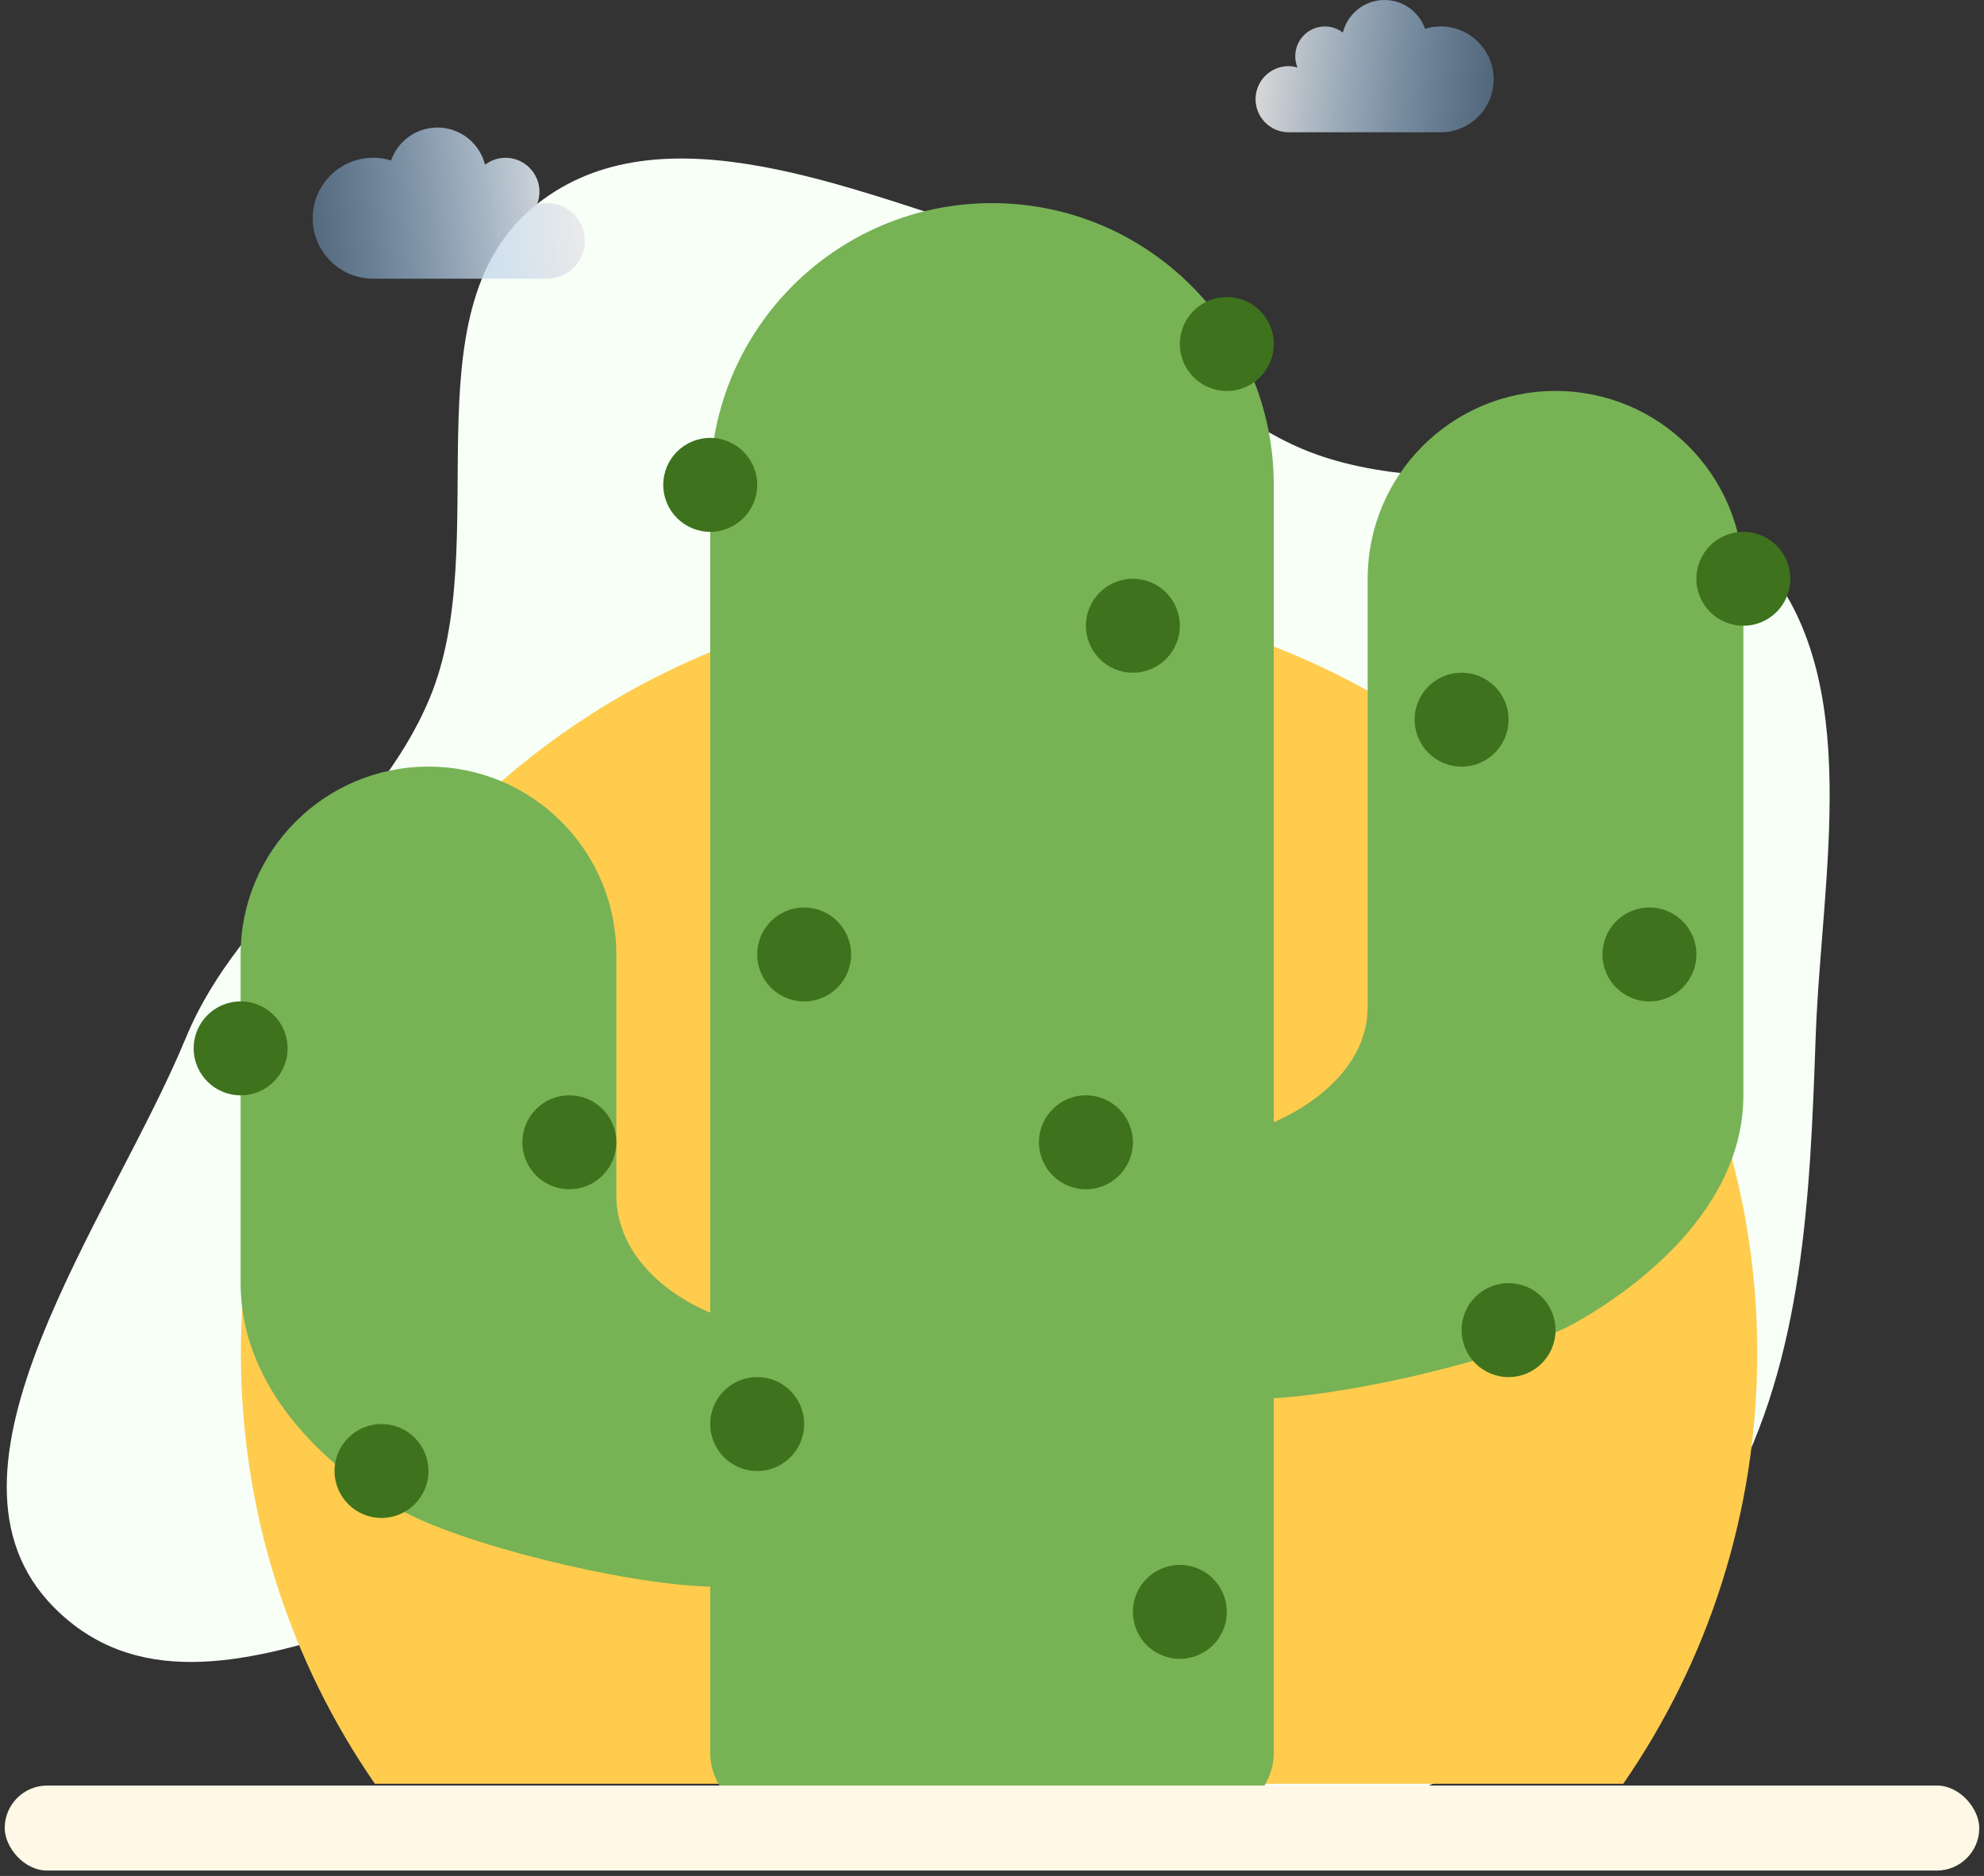 <svg width="294" height="278" viewBox="0 0 294 278" fill="none" xmlns="http://www.w3.org/2000/svg">
<rect x="0" y="0" width="294" height="278" fill="#333333" stroke="none"/>
<path fill-rule="evenodd" clip-rule="evenodd" d="M145.563 34.09C163.899 39.816 175.197 58.996 192.95 66.515C214.915 75.819 244.862 64.524 260.937 82.957C276.409 100.698 269.897 129.601 269.051 153.778C268.23 177.237 267.253 201.367 256.085 221.619C244.948 241.814 227.653 258.991 206.831 266.601C187.134 273.799 165.349 268.929 145.563 262.011C129.096 256.253 120.96 233.554 103.85 230.593C71.682 225.027 31.676 262.036 8.011 238.211C-12.127 217.938 16.397 180.775 27.549 153.778C35.662 134.137 55.476 123.109 63.656 103.5C73.277 80.438 60.266 46.597 78.821 30.872C96.538 15.859 123.826 27.301 145.563 34.09Z" fill="#F7FFF7"/>
<path fill-rule="evenodd" clip-rule="evenodd" d="M240.543 264.34C253.065 246.22 260.399 224.241 260.399 200.551C260.399 138.508 210.092 88.201 148.049 88.201C86.006 88.201 35.699 138.499 35.699 200.551C35.699 224.243 43.032 246.221 55.552 264.34H240.543Z" fill="#FFCC4D"/>
<path d="M230.505 57.936C215.133 57.936 202.67 70.399 202.67 85.771V149.27C202.67 156.828 196.497 162.91 188.752 166.306V71.853C188.752 48.799 170.054 30.101 146.999 30.101C123.945 30.101 105.246 48.799 105.246 71.853V194.531C97.439 191.225 91.329 184.99 91.329 177.106V141.442C91.329 126.07 78.865 113.606 63.493 113.606C48.121 113.606 35.658 126.07 35.658 141.442V190.154C35.658 205.526 47.836 217.119 59.144 223.639C67.801 228.636 92.066 234.774 105.246 235.128V259.742C105.246 282.796 188.752 282.796 188.752 259.742V207.21C202.538 206.382 225.571 200.578 233.839 195.804C245.147 189.284 258.341 177.69 258.341 162.318V85.771C258.341 70.399 245.877 57.936 230.505 57.936Z" fill="#77B255"/>
<path d="M105.246 78.812C109.089 78.812 112.205 75.697 112.205 71.853C112.205 68.01 109.089 64.894 105.246 64.894C101.403 64.894 98.287 68.01 98.287 71.853C98.287 75.697 101.403 78.812 105.246 78.812Z" fill="#3E721D"/>
<path d="M181.795 57.936C185.638 57.936 188.754 54.821 188.754 50.977C188.754 47.134 185.638 44.019 181.795 44.019C177.952 44.019 174.836 47.134 174.836 50.977C174.836 54.821 177.952 57.936 181.795 57.936Z" fill="#3E721D"/>
<path d="M167.877 99.689C171.72 99.689 174.836 96.574 174.836 92.73C174.836 88.887 171.72 85.772 167.877 85.772C164.034 85.772 160.918 88.887 160.918 92.73C160.918 96.574 164.034 99.689 167.877 99.689Z" fill="#3E721D"/>
<path d="M119.164 148.401C123.007 148.401 126.123 145.285 126.123 141.442C126.123 137.599 123.007 134.483 119.164 134.483C115.321 134.483 112.205 137.599 112.205 141.442C112.205 145.285 115.321 148.401 119.164 148.401Z" fill="#3E721D"/>
<path d="M160.918 176.236C164.761 176.236 167.877 173.12 167.877 169.277C167.877 165.434 164.761 162.318 160.918 162.318C157.075 162.318 153.959 165.434 153.959 169.277C153.959 173.12 157.075 176.236 160.918 176.236Z" fill="#3E721D"/>
<path d="M112.205 217.99C116.048 217.99 119.164 214.874 119.164 211.031C119.164 207.188 116.048 204.072 112.205 204.072C108.362 204.072 105.246 207.188 105.246 211.031C105.246 214.874 108.362 217.99 112.205 217.99Z" fill="#3E721D"/>
<path d="M56.535 224.948C60.378 224.948 63.494 221.832 63.494 217.989C63.494 214.146 60.378 211.03 56.535 211.03C52.692 211.03 49.576 214.146 49.576 217.989C49.576 221.832 52.692 224.948 56.535 224.948Z" fill="#3E721D"/>
<path d="M84.369 176.236C88.212 176.236 91.328 173.12 91.328 169.277C91.328 165.434 88.212 162.318 84.369 162.318C80.526 162.318 77.41 165.434 77.41 169.277C77.41 173.12 80.526 176.236 84.369 176.236Z" fill="#3E721D"/>
<path d="M35.658 162.318C39.501 162.318 42.617 159.202 42.617 155.359C42.617 151.516 39.501 148.4 35.658 148.4C31.815 148.4 28.699 151.516 28.699 155.359C28.699 159.202 31.815 162.318 35.658 162.318Z" fill="#3E721D"/>
<path d="M258.34 92.73C262.183 92.73 265.299 89.615 265.299 85.771C265.299 81.928 262.183 78.812 258.34 78.812C254.496 78.812 251.381 81.928 251.381 85.771C251.381 89.615 254.496 92.73 258.34 92.73Z" fill="#3E721D"/>
<path d="M216.588 113.607C220.431 113.607 223.547 110.492 223.547 106.648C223.547 102.805 220.431 99.689 216.588 99.689C212.744 99.689 209.629 102.805 209.629 106.648C209.629 110.492 212.744 113.607 216.588 113.607Z" fill="#3E721D"/>
<path d="M244.422 148.401C248.265 148.401 251.381 145.285 251.381 141.442C251.381 137.599 248.265 134.483 244.422 134.483C240.578 134.483 237.463 137.599 237.463 141.442C237.463 145.285 240.578 148.401 244.422 148.401Z" fill="#3E721D"/>
<path d="M223.547 204.072C227.39 204.072 230.506 200.956 230.506 197.113C230.506 193.27 227.39 190.154 223.547 190.154C219.703 190.154 216.588 193.27 216.588 197.113C216.588 200.956 219.703 204.072 223.547 204.072Z" fill="#3E721D"/>
<path d="M174.836 245.825C178.679 245.825 181.795 242.709 181.795 238.866C181.795 235.023 178.679 231.907 174.836 231.907C170.993 231.907 167.877 235.023 167.877 238.866C167.877 242.709 170.993 245.825 174.836 245.825Z" fill="#3E721D"/>
<rect x="0.699" y="264.601" width="292.6" height="12.6" rx="6.3" fill="#FFF8E6"/>
<path d="M81.058 30.1C80.535 30.1 80.039 30.196 79.558 30.329C79.8 29.74 79.938 29.097 79.938 28.42C79.938 25.637 77.681 23.38 74.898 23.38C73.757 23.38 72.717 23.773 71.873 24.412C71.082 21.248 68.227 18.9 64.818 18.9C61.639 18.9 58.944 20.941 57.951 23.78C57.113 23.52 56.222 23.38 55.298 23.38C50.35 23.38 46.338 27.392 46.338 32.34C46.338 37.29 50.35 41.3 55.298 41.3H81.058C84.151 41.3 86.658 38.794 86.658 35.7C86.658 32.607 84.151 30.1 81.058 30.1Z" fill="url(#paint0_linear_2206_5662)"/>
<path d="M190.958 9.8C191.416 9.8 191.85 9.883 192.27 10C192.058 9.484 191.938 8.922 191.938 8.33C191.938 5.895 193.913 3.92 196.348 3.92C197.347 3.92 198.256 4.264 198.995 4.823C199.687 2.054 202.185 0 205.168 0C207.949 0 210.308 1.786 211.176 4.27C211.909 4.043 212.689 3.92 213.498 3.92C217.828 3.92 221.338 7.43 221.338 11.76C221.338 16.091 217.828 19.6 213.498 19.6H190.958C188.251 19.6 186.058 17.407 186.058 14.7C186.058 11.993 188.251 9.8 190.958 9.8Z" fill="url(#paint1_linear_2206_5662)"/>
<defs>
<linearGradient id="paint0_linear_2206_5662" x1="86.083" y1="27.602" x2="16.457" y2="34.673" gradientUnits="userSpaceOnUse">
<stop stop-color="#EBEBEB"/>
<stop offset="0.972" stop-color="#3F95EA" stop-opacity="0"/>
</linearGradient>
<linearGradient id="paint1_linear_2206_5662" x1="186.561" y1="7.613" x2="247.484" y2="13.801" gradientUnits="userSpaceOnUse">
<stop stop-color="#D9D9D9"/>
<stop offset="0.972" stop-color="#3F95EA" stop-opacity="0"/>
</linearGradient>
</defs>
</svg>
